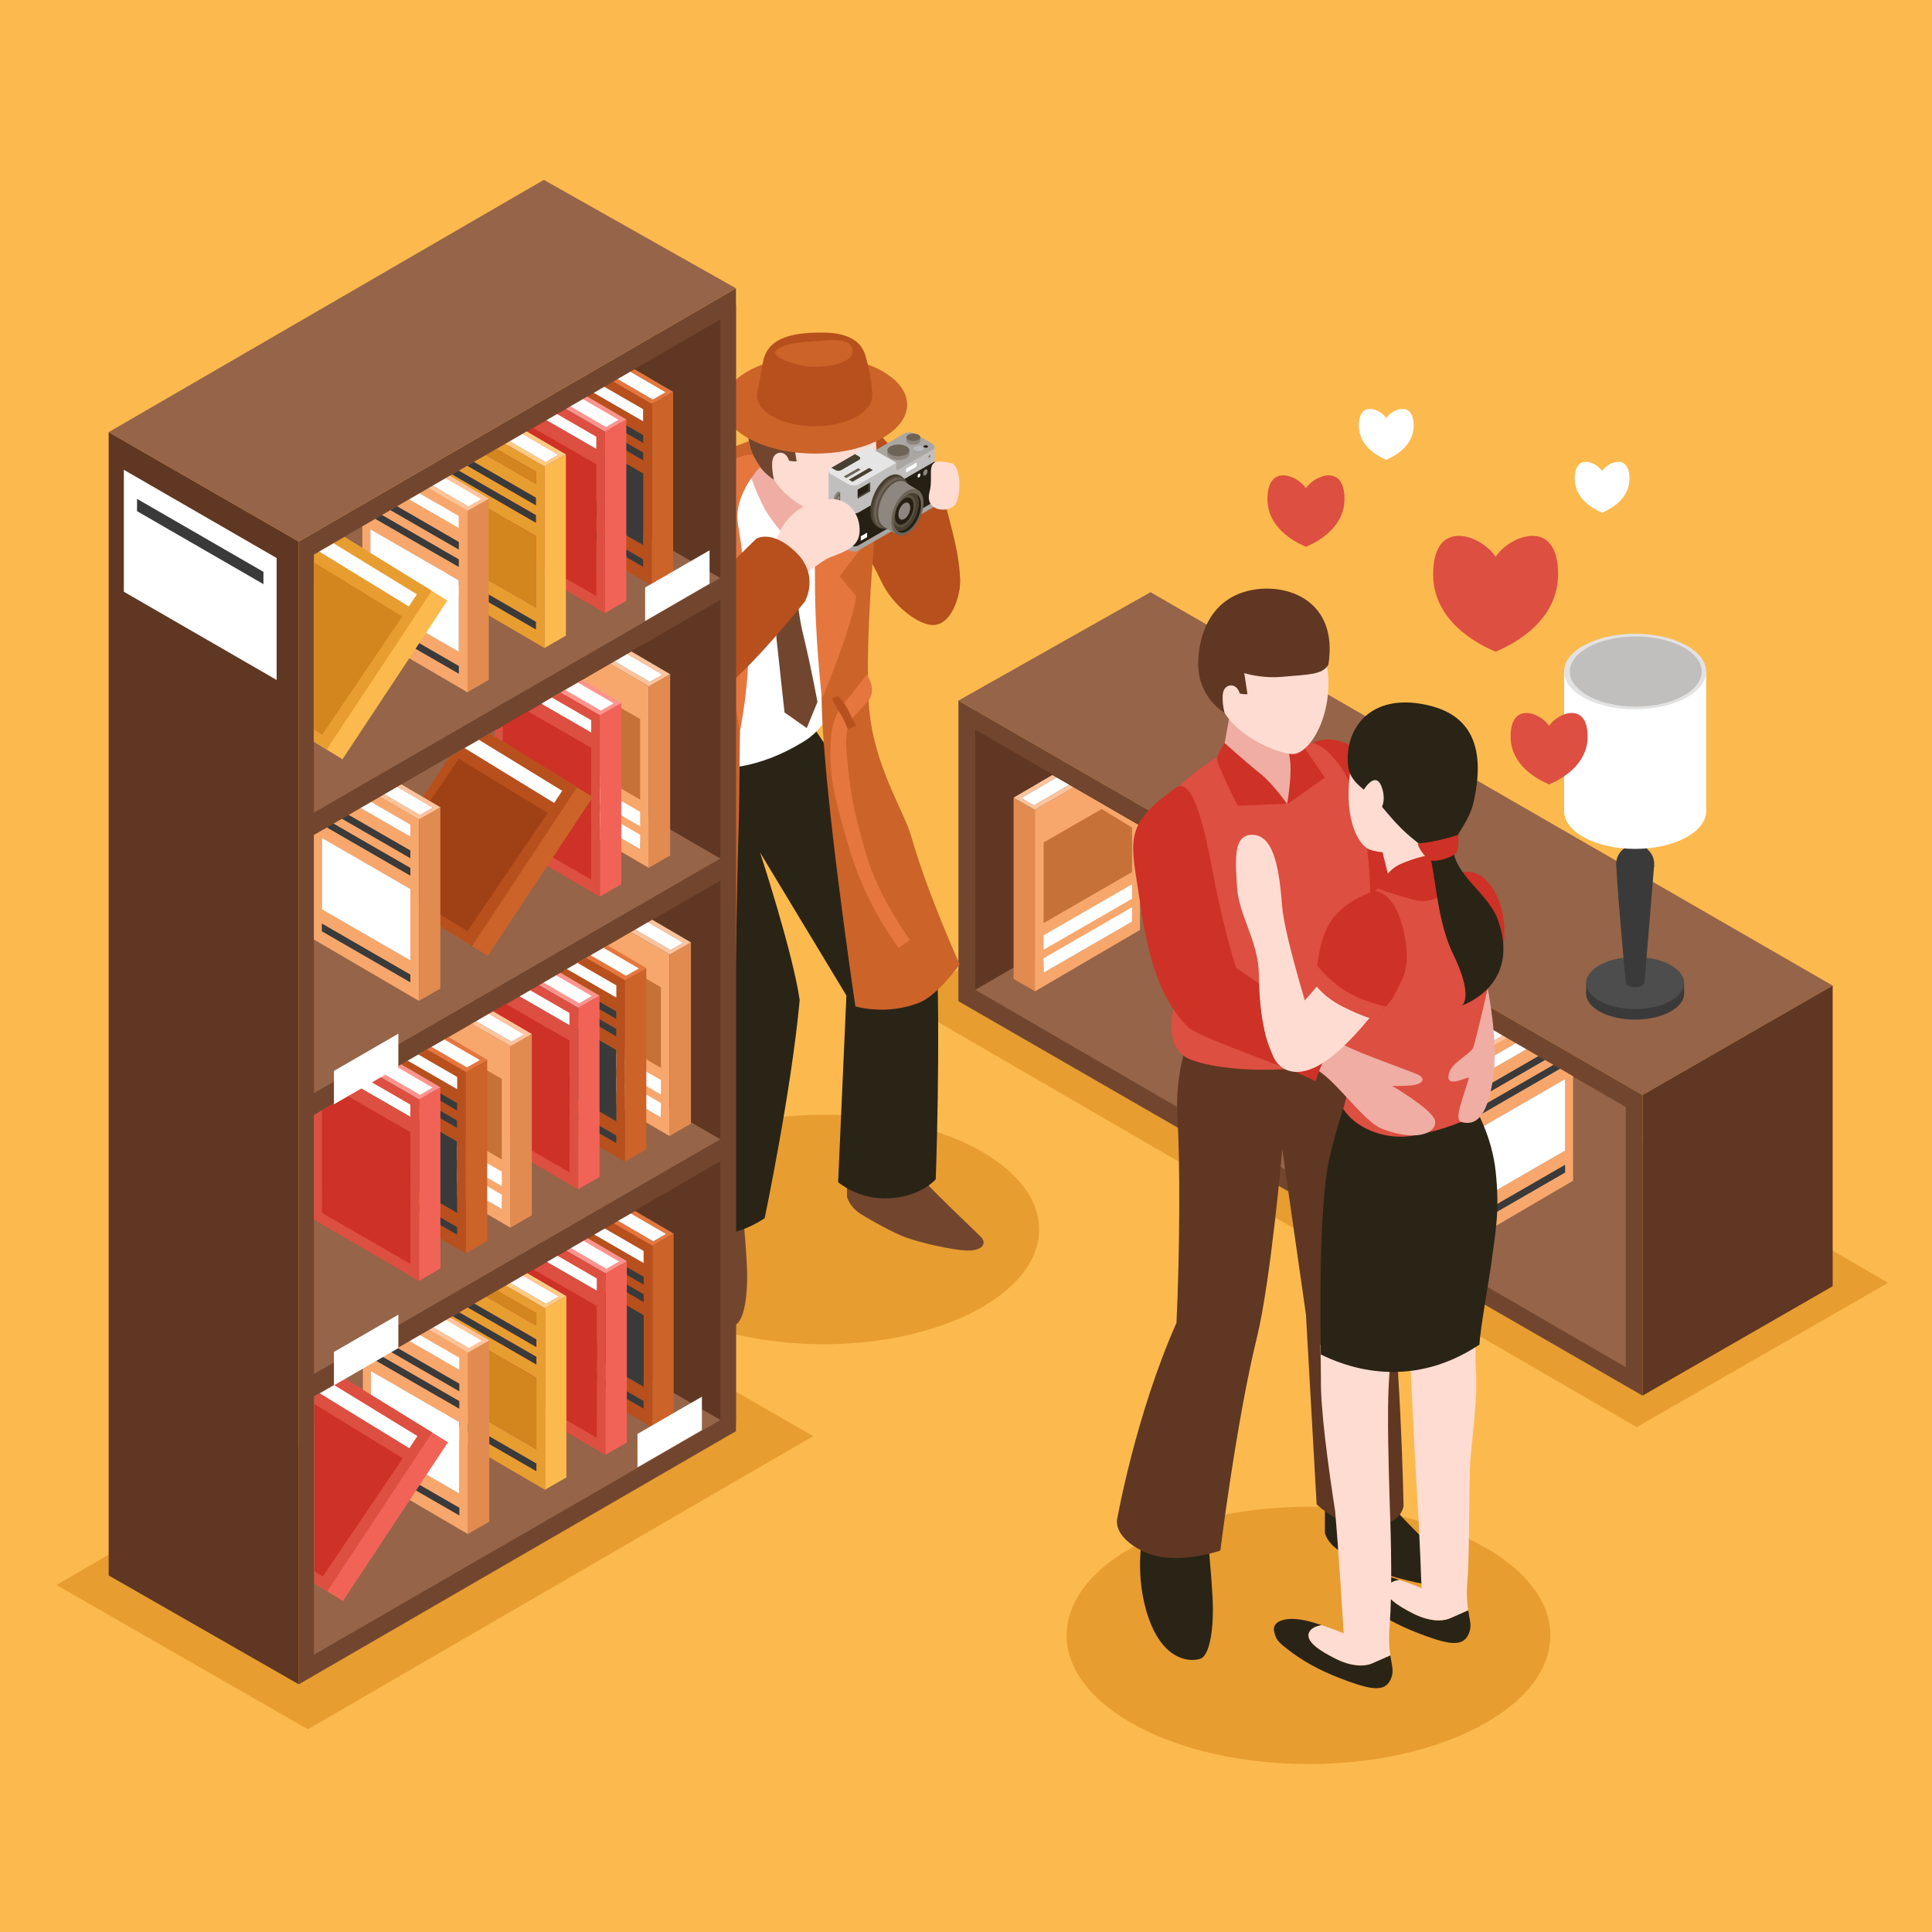<?xml version="1.0" encoding="utf-8"?>
<!-- Generator: Adobe Illustrator 16.0.0, SVG Export Plug-In . SVG Version: 6.00 Build 0)  -->
<!DOCTYPE svg PUBLIC "-//W3C//DTD SVG 1.1//EN" "http://www.w3.org/Graphics/SVG/1.1/DTD/svg11.dtd">
<svg version="1.1" xmlns="http://www.w3.org/2000/svg" xmlns:xlink="http://www.w3.org/1999/xlink" x="0px" y="0px" width="300px"
	 height="300px" viewBox="0 0 300 300" enable-background="new 0 0 300 300" xml:space="preserve">
<g id="圖層_2">
	<rect y="-0.072" fill="#FCBA4E" width="302.696" height="302.697"/>
</g>
<g id="圖層_1">
	<g>
		<polygon fill="#E89D31" points="140.21,155.545 179.245,133.103 293.188,199.196 254.138,221.608 		"/>
		<polygon fill="#E89D31" points="126.28,223 87.246,200.558 8.756,246.114 47.807,268.528 		"/>
		<ellipse fill="#E89D31" cx="127.853" cy="190.912" rx="33.5" ry="17.819"/>
		<ellipse fill="#E89D31" cx="203.183" cy="253.943" rx="37.559" ry="19.979"/>
		<g>
			<g>
				<polygon fill="#966448" points="255.053,170.031 148.821,108.786 178.651,91.953 284.577,153.042 				"/>
				<polygon fill="#603722" points="255.053,170.031 255.053,216.713 284.577,199.725 284.577,153.042 				"/>
				<polygon fill="#72462E" points="148.821,108.786 148.821,155.468 255.053,216.713 255.053,170.031 				"/>
				<polygon fill="#603722" points="151.422,113.278 151.422,153.683 151.448,153.699 186.285,133.51 				"/>
				<polygon fill="#966448" points="252.449,171.899 186.285,133.51 151.448,153.699 252.449,212.295 				"/>
			</g>
			<g>
				<g>
					<path fill="#F7A76C" d="M173.941,126.433l-1.322-0.764l-1.021-0.59l-4.877-2.819l-6.028,3.49v28.161v0.035l16.33-9.547v-16.183
						l-2.06-1.191L173.941,126.433z M175.782,143.116l-13.727,7.919v-1.179l13.727-7.919V143.116z"/>
				</g>
				<polygon fill="#FFFFFF" points="162.056,151.035 175.782,143.116 175.782,140.879 162.056,148.798 				"/>
				<polygon fill="#FFFFFF" points="162.056,147.471 175.782,139.553 175.782,137.314 162.056,145.235 				"/>
				<polygon fill="#C67138" points="162.056,143.333 175.782,135.414 175.782,128.5 171.062,125.625 162.056,130.823 				"/>
				<polygon fill="#E28B50" points="157.392,123.86 157.392,152.01 160.693,153.911 160.693,125.75 				"/>
				<polygon fill="#FFC49C" points="166.722,122.26 166.037,121.864 160.551,125.056 158.567,123.915 164.059,120.721 
					163.4,120.341 157.392,123.86 160.693,125.75 				"/>
				<polygon fill="#FFFFFF" points="158.567,123.915 160.551,125.056 166.037,121.864 164.059,120.721 				"/>
			</g>
			<g>
				<path fill="#B7501D" d="M193.694,152.683v-1.179l11.871-6.85l-1.323-0.764l-10.548,6.086v-1.178l9.527-5.498l-1.862-1.077
					l-7.665,4.423v-1.891l6.028-3.478l-1.377-0.797l-6.014,3.481v28.161v0.035l16.33-9.547v-16.166l-2.076-1.202L193.694,152.683z
					 M207.421,161.329l-13.727,7.919v-1.178l13.727-7.919V161.329z M207.421,157.937l-13.727,7.919v-11.103l13.727-7.92V157.937z"/>
				<polygon fill="#3A3A3A" points="193.694,169.248 207.421,161.329 207.421,160.151 193.694,168.07 				"/>
				<polygon fill="#3A3A3A" points="193.694,152.683 206.586,145.244 205.565,144.654 193.694,151.504 				"/>
				<polygon fill="#3A3A3A" points="193.694,149.976 204.242,143.89 203.222,143.3 193.694,148.798 				"/>
				<polygon fill="#FFFFFF" points="193.694,146.646 201.359,142.224 200.502,141.729 199.723,141.278 193.694,144.755 				"/>
				<polygon fill="#3A3A3A" points="193.694,165.856 207.421,157.937 207.421,146.833 193.694,154.753 				"/>
				<polygon fill="#CC6329" points="189.03,142.073 189.03,170.223 192.332,172.124 192.332,143.962 				"/>
				<polygon fill="#E5763E" points="198.346,140.481 197.661,140.086 192.189,143.27 190.206,142.128 195.683,138.942 
					195.024,138.563 189.03,142.073 192.332,143.962 				"/>
				<polygon fill="#FFFFFF" points="190.206,142.128 192.189,143.27 197.661,140.086 196.309,139.305 195.683,138.942 				"/>
			</g>
			<g>
				<g>
					<path fill="#F7A76C" d="M244.223,167.092l-1.979-1.145l-12.946,7.469v-1.179l11.926-6.88l-1.323-0.764l-10.603,6.117v-1.179
						l9.582-5.528l-1.863-1.077l-7.719,4.454v-1.891l6.081-3.509l-1.377-0.796l-6.066,3.511v28.161v0.036l16.33-9.547v-16.3
						L244.223,167.092z M243.024,182.063l-13.727,7.919v-1.179l13.727-7.921V182.063z M243.024,178.669l-13.727,7.92v-11.103
						l13.727-7.921V178.669z"/>
				</g>
				<polygon fill="#3A3A3A" points="229.298,189.982 243.024,182.063 243.024,180.882 229.298,188.803 				"/>
				<polygon fill="#3A3A3A" points="229.298,172.237 229.298,173.416 242.244,165.947 241.224,165.357 				"/>
				<polygon fill="#3A3A3A" points="229.298,169.531 229.298,170.71 239.9,164.593 238.88,164.003 				"/>
				<polygon fill="#FFFFFF" points="229.298,165.488 229.298,167.379 237.017,162.926 235.379,161.979 				"/>
				<polygon fill="#FFFFFF" points="229.298,186.589 243.024,178.669 243.024,167.565 229.298,175.487 				"/>
				<polygon fill="#E28B50" points="224.634,162.806 224.634,190.956 227.936,192.856 227.936,164.695 				"/>
				<polygon fill="#FFC49C" points="234.002,161.184 233.317,160.788 227.792,164.003 225.81,162.861 231.339,159.643 
					230.681,159.264 224.634,162.806 227.936,164.695 				"/>
				<polygon fill="#FFFFFF" points="225.81,162.861 227.792,164.003 233.317,160.788 231.339,159.643 				"/>
			</g>
			<g>
				<circle fill="#3A3A3A" cx="253.914" cy="134.142" r="2.947"/>
				<ellipse fill="#3A3A3A" cx="253.903" cy="154.282" rx="7.602" ry="4.043"/>
				<rect x="246.301" y="152.645" fill="#3A3A3A" width="15.204" height="1.637"/>
				<ellipse fill="#4D4D4D" cx="253.903" cy="152.645" rx="7.602" ry="4.044"/>
				<ellipse fill="#3A3A3A" cx="253.903" cy="152.515" rx="1.459" ry="0.776"/>
				<path fill="#3A3A3A" d="M250.977,134.393c0.241,5.188,1.468,18.122,1.468,18.122h2.918c0,0,1.438-17.388,1.487-18.122H250.977z"
					/>
				<path fill="#3A3A3A" d="M250.977,126.108c0,0,1.643,3.178,1.181,5.674c-0.41,2.227,3.619,0.078,3.619,0.078
					s-0.271-3.895,1.073-5.751C258.194,124.251,250.977,126.108,250.977,126.108z"/>
				<ellipse fill="#FFFFFF" cx="253.903" cy="125.95" rx="11.026" ry="5.864"/>
				<rect x="242.877" y="104.278" fill="#FFFFFF" width="22.052" height="21.672"/>
				<ellipse fill="#E2E2E2" cx="253.903" cy="104.278" rx="11.026" ry="5.864"/>
				<ellipse fill="#C1BFBD" cx="253.997" cy="104.278" rx="10.242" ry="5.448"/>
			</g>
		</g>
		<g>
			<path fill="#72462E" d="M142.769,182.591c0,0,1.851,2.01,4.32,4.42c2.286,2.229,2.994,2.869,5.116,4.94
				c1.238,1.21,0.217,2.321-2.143,2.23c-2.076-0.08-6.776-1.09-9.407-2.035c-1.868-0.671-5.292-2.564-7.042-3.671
				c-1.748-1.107-2.09-2.643-2.09-2.643v-3.719L142.769,182.591z"/>
			<path fill="#72462E" d="M115.271,187.634c0,0,0.429,3.81,0.692,8.599c0.263,4.788-0.414,9.014-1.877,9.541
				c-1.464,0.528-5.632,0.461-8.001-6.187c-2.372-6.648-0.958-13.095-0.958-13.095L115.271,187.634z"/>
			<path fill="#2A2417" d="M96.671,123.248c-0.875-13.642,20.18-20.889,20.18-20.889c-0.6-4.597,8.855,9.646,8.855,9.646
				s14.301,20.879,19.696,33.981c0.687,16.464-0.101,37.129-0.101,37.129s-2.499,2.992-8.007,2.971
				c-4.229-0.016-7.15-2.512-7.15-2.512l1.285-28.992l-13.407-22.207c0,0,5.112,15.599,6.153,22.93
				c-1.307,14.177-5.438,33.853-5.438,33.853s-5.917,4.244-10.813,1.794c-4.897-2.449-4.877-4.736-4.877-4.736
				s-1.412-17.73,4.883-31.896C103.884,144.858,97.072,129.513,96.671,123.248z"/>
			<path fill="#B7501D" d="M138.205,69.28c2.511,3.199,10.048,16.353,10.775,19.711c0.55,2.538-0.975,8.291-4.296,8.059
				c-2.254-0.159-6.052-2.991-7.832-6.762c-2.272-4.813-3.032-4.95-3.032-4.95l-3.618-18.672
				C130.202,66.665,133.218,62.925,138.205,69.28z"/>
			<path fill="#FFFFFF" d="M104.071,113.422c1.446-7.161-3.034-16.706-2.442-25.029c2.155-7.086,11.252-11.846,11.252-11.846
				l11.257-0.207c0,0,1.673-3.406,5.225,0c7.508,7.207,1.538,19.272,1.107,27.016c-0.392,7.046-3.021,10.208-5.779,11.858
				c-2.438,1.458-10.473,6.182-19.717,3.063C98.794,116.193,103.813,114.707,104.071,113.422z"/>
			<path fill="#CC6329" d="M135.97,81.555c0,0-1.691,17.361-1.069,27.658c0.566,9.396,5.471,16.645,6.615,20.712
				c2.4,8.524,7.5,19.832,7.5,19.832s-3.364,4.794-6.316,5.954c-5.145,2.022-9.874,0.555-9.874,0.555s-5.297-35.312-5.248-48.648
				c0.057-15.211-0.707-27.841-0.707-27.841v-4.984l-2.18-4.044c0,0,3.051-1.631,6.059,1.306
				C133.08,74.333,135.549,75.064,135.97,81.555z"/>
			<path fill="#E5763E" d="M125.811,73.2l1.06-2.384c0,0,1.903,2.321,3.748,5.221c2.223,3.496,3.469,8.644,3.469,8.644l-3.716,4.795
				c0,0,1.404,1.615,2.581,3.12c-0.658,4.86-5.313,15.942-5.313,15.942s-1.152-9.799-1.092-18.728
				C126.583,84.553,125.811,73.2,125.811,73.2z"/>
			<g>
				<path fill="#EFADA3" d="M128.659,77.522c0,0-2.957,3.983-5.793,6.813c-2.563-1.344-8.823-9.3-8.823-9.3l4.622-3.836
					L128.659,77.522z"/>
				<path fill="#FFDCD2" d="M120.056,61.786c2.434-3.102,9.43-5.715,13.987,1.03c4.779,7.074,0.263,18.638-3.923,17.962
					c-2.346-0.378-7.624-2.515-9.938-6.292C117.58,70.235,118.166,64.195,120.056,61.786z"/>
				<path fill="#72462E" d="M135.489,65.538c-0.919,1.602-2.556,3.084-6.483,3.443c-3.214,0.296-5.796-0.569-5.796-0.569l0.49,3.231
					c0,0-0.646,0.05-1.186-0.117c-0.489-1.616-1.942-1.46-2.402-0.551c-0.539,1.065,0.07,3.511,0.07,3.511s-3.836-2.164-4.013-7.088
					c-0.11-3.068,2.314-9.819,7.909-10.733C129.674,55.752,134.232,57.427,135.489,65.538z"/>
			</g>
			<path fill="#CC6329" d="M91.132,107.618c2.614-12.795,7.697-26.983,12.47-31.958c4.274-4.459,8.319-5.413,12.673-7.163
				c0.239,1.346,0.534,1.934,1.23,3.161c-4.049,3.335-5.654,3.776-5.297,9.132c0.533,8.01,3.231,4.71,2.809,23.783
				c-0.131,5.89-0.152,18.531-0.334,24.271c-0.279,8.844-0.64,34.044-0.64,34.044s-10.395-0.061-14.954-3.233
				c-4.559-3.171-9.212-7.646-9.212-7.646S89.461,115.798,91.132,107.618z"/>
			<path fill="#FFFFFF" d="M116.365,73.107c0,0,0.48,2.229,2.3,5.768c1.107,2.152,4.201,5.461,4.201,5.461l-7.642,0.305
				c0,0-3.24-6.366-3.203-7.232C112.06,76.542,116.365,73.107,116.365,73.107z"/>
			<path fill="#72462E" d="M124.347,82.988c0,0,0.209,2.229,0.105,3.104c-0.105,0.874-2.027,1.923-3.077,0.787
				c-1.048-1.136-1.284-1.769-1.534-2.584C121.01,83.507,122.878,82.788,124.347,82.988z"/>
			<path fill="#72462E" d="M123.446,85.165c0,0-0.114,7.676,1.244,13.26c1.358,5.584,2.243,10.583,2.243,10.583l-1.661,4.049
				l-3.452-2.424l-1.272-11.688l0.799-14.107L123.446,85.165z"/>
			<path fill="#E5763E" d="M109.753,113.017c0,0-0.883-1.161-3.139-1.242c-2.255-0.083-5.334-0.134-6.543-0.778
				c-3.951-2.101-8.111-7.128-8.111-7.128l-0.617,2.744c0,0,4.929,6.454,8.632,6.926c1.798,0.23,5.554,0.359,6.289,0.329
				c0.736-0.029,2.189,0.883,2.189,0.883L109.753,113.017z"/>
			<path fill="#E5763E" d="M110.195,113.311c1.617,7.551-1.738,23.815-5.65,33.301c-3.912,9.488-5.089,10.534-5.089,10.534
				l-1.83-1.311c0,0,5.832-12.271,8.138-20.641c2.647-9.611,2.911-20.019,2.911-20.019S110.089,112.814,110.195,113.311z"/>
			<path fill="#B7501D" d="M110.701,111.775l1.32,0.916c0,0-1.706,1.414-2.628,2.484c-0.921,1.07-1.585,2.55-1.585,2.55
				c-0.458-0.541-1.046-1.128-1.046-1.128S108.992,112.871,110.701,111.775z"/>
			<path fill="#E5763E" d="M134.63,104.701c0.003,0.039,0.902,1.47,0.772,2.679c-0.088,0.813-0.49,1.341-0.49,1.341
				s-2.158,2.387-2.714,2.975c-0.555,0.589-0.986,2.543-0.752,5.033c0.476,5.002,0.652,7.777,3.14,16.213
				c1.9,6.451,6.73,13.017,6.73,13.017l-1.759,1.221c0,0-4.962-6.267-7.636-15.236c-2.763-9.256-3.029-11.683-2.96-15.868
				c0.042-2.379,0.296-4.732,2.093-6.871C132.854,107.064,134.63,104.701,134.63,104.701z"/>
			<path fill="#B7501D" d="M130.14,108.067c0,0,1.142,1.242,1.601,2.289c0.322,0.73,1.212,2.35,1.212,2.35l-1.341,0.492
				c0,0-0.32-1.066-1.111-2.353c-0.568-0.919-1.341-2.386-1.341-2.386L130.14,108.067z"/>
			<ellipse fill="#CC6329" cx="126.575" cy="62.831" rx="14.287" ry="7.6"/>
			<ellipse fill="#B7501D" cx="126.495" cy="61.426" rx="8.944" ry="4.757"/>
			<path fill="#B7501D" d="M127.978,51.647c2.97,0.039,5.626,0.884,6.409,3.584c1.104,3.805,1.053,6.194,1.053,6.194h-17.889
				c0,0,0.486-2.847,0.945-5.293C119.25,52.139,123.716,51.591,127.978,51.647z"/>
			<path fill="#E5763E" d="M118.022,72.513c-1.338,1.468-4.063,5.121-3.423,8.894c0.72,4.223,1.187,8.881,1.566,16.252
				c0.415,8.063-1.268,15.879-1.268,15.879s-1.933-11.538-3.502-17.225c1.12-1.7,2.636-4.577,2.636-4.577l-4.601-2.313
				c0,0-1.837-4.921-1.894-7.82c-0.036-1.917,1.354-5.517,2.306-6.703c2.335-2.909,5.203-4.502,7.052-4.262
				C117.296,71.429,117.705,71.878,118.022,72.513z"/>
			<path fill="#CC6329" d="M121.466,53.83c1.685-0.704,3.444-0.698,6.906-0.991c3.461-0.294,4.547,0.908,3.786,2.393
				c-0.763,1.485-5.365,2.151-8.079,1.434C121.363,55.949,118.895,54.904,121.466,53.83z"/>
			<path fill="#B7501D" d="M146.603,77.623c0,0,1.251,4.488,1.781,7.018c0.53,2.531,0.802,4.711,0.632,6.642
				c-0.169,1.928-3.585,1.997-4.331,1.735c-0.746-0.261-6.768-5.291-6.731-7.384c0.036-2.095,2.261-9.344,2.261-9.344
				L146.603,77.623z"/>
			<g>
				<rect x="144.229" y="77.691" fill="#AAA6A2" width="0.908" height="0.659"/>
				<rect x="128.659" y="82.643" fill="#AAA6A2" width="0.854" height="0.696"/>
				<path fill="#AAA6A2" d="M133.3,85.475l11.573-6.68c0.403-0.232,0.353-0.643-0.112-0.911l-2.68-1.547
					c-0.465-0.268-1.175-0.297-1.577-0.066l-11.572,6.682c-0.403,0.232-0.352,0.642,0.112,0.91l2.681,1.548
					C132.188,85.678,132.898,85.708,133.3,85.475z"/>
				<path fill="#262014" d="M133.3,84.686l11.573-6.682c0.403-0.232,0.353-0.643-0.112-0.911l-2.68-1.547
					c-0.465-0.268-1.175-0.297-1.577-0.066l-11.572,6.682c-0.403,0.232-0.352,0.643,0.112,0.911l2.681,1.547
					C132.188,84.888,132.898,84.917,133.3,84.686z"/>
				<polygon fill="#262014" points="140.324,72.513 145.138,72.513 145.138,77.633 140.324,77.633 131.35,80.51 				"/>
				<rect x="128.659" y="77.522" fill="#262014" width="4.814" height="5.12"/>
				<rect x="128.659" y="74.366" fill="#C1BFBD" width="4.206" height="3.057"/>
				<rect x="128.659" y="73.052" fill="#C1BFBD" width="4.206" height="1.314"/>
				<path fill="#C1BFBD" d="M133.3,79.584l11.573-6.682c0.403-0.232,0.353-0.643-0.112-0.911l-2.68-1.547
					c-0.465-0.268-1.175-0.297-1.577-0.066l-11.572,6.682c-0.403,0.233-0.352,0.643,0.112,0.911l2.681,1.547
					C132.188,79.786,132.898,79.815,133.3,79.584z"/>
				<rect x="140.847" y="69.423" fill="#C1BFBD" width="4.291" height="3.017"/>
				<path fill="#AAA6A2" d="M134.521,71.788c-0.358-0.151-0.721-0.292-1.084-0.427l7.067-4.081c0.402-0.232,1.112-0.204,1.577,0.064
					l2.68,1.547c0.465,0.269,0.516,0.678,0.112,0.911l-6.66,3.845C137.025,72.948,135.79,72.327,134.521,71.788z"/>
				<path fill="#C1BFBD" d="M128.932,73.962l4.278-2.471c0.381,0.141,0.762,0.285,1.137,0.441c1.26,0.527,2.486,1.142,3.666,1.832
					l-4.713,2.721c-0.401,0.232-1.111,0.202-1.575-0.066l-2.681-1.547C128.58,74.604,128.528,74.193,128.932,73.962z"/>
				<polygon fill="#C1BFBD" points="139.183,71.854 139.183,74.23 132.359,78.021 132.159,74.356 				"/>
				<polygon fill="#262014" points="140.26,74.475 145.138,71.658 145.138,72.843 140.26,75.66 				"/>
				<g>
					<path fill="#473F30" d="M135.139,79.372c0,2.074,1.26,3.026,2.814,2.129c1.554-0.897,2.813-3.304,2.813-5.378
						c0-2.071-1.26-3.024-2.813-2.126C136.398,74.894,135.139,77.3,135.139,79.372z"/>
					<polygon fill="#473F30" points="140.214,74.153 139.772,73.836 135.97,81.555 136.352,81.838 					"/>
					<path fill="#595041" d="M135.501,79.643c0,2.072,1.261,3.024,2.814,2.127s2.813-3.304,2.813-5.376
						c0-2.073-1.26-3.026-2.813-2.127C136.762,75.163,135.501,77.571,135.501,79.643z"/>
					<path fill="#6D6457" d="M135.722,79.618c0,1.955,1.188,2.853,2.654,2.006c1.466-0.846,2.654-3.117,2.654-5.072
						s-1.188-2.854-2.654-2.008C136.909,75.392,135.722,77.663,135.722,79.618z"/>
					<path fill="#595041" d="M136.068,79.818c0,1.956,1.189,2.855,2.655,2.008c1.466-0.847,2.656-3.118,2.656-5.073
						c0-1.955-1.19-2.854-2.656-2.007C137.258,75.593,136.068,77.863,136.068,79.818z"/>
				</g>
				<g>
					<polygon fill="#473F30" points="134.9,75.036 135.135,74.9 135.135,76.299 133.176,77.431 133.176,77.199 134.9,76.204 					
						"/>
					<polygon fill="#262014" points="134.9,75.036 134.9,76.204 133.176,77.199 133.176,76.031 					"/>
				</g>
				<polygon fill="#FFFFFF" points="133.666,83.972 134.645,83.407 134.645,82.707 133.666,83.271 				"/>
				<g>
					<path fill="#8E8780" d="M136.373,79.749c0,1.838,1.119,2.683,2.496,1.887c1.38-0.795,2.496-2.931,2.496-4.77
						c0-1.838-1.116-2.682-2.496-1.886C137.492,75.777,136.373,77.911,136.373,79.749z"/>
					<polygon fill="#8E8780" points="142.345,75.991 140.417,74.803 137.22,81.758 139.251,82.987 					"/>
					<path fill="#6D6457" d="M138.403,80.979c0,1.838,1.118,2.683,2.496,1.887c1.379-0.796,2.498-2.931,2.498-4.769
						c0-1.839-1.119-2.684-2.498-1.888C139.521,77.005,138.403,79.14,138.403,80.979z"/>
					<path fill="#262014" d="M140.523,82.177c1.171-0.675,2.119-2.488,2.119-4.049c0-0.65-0.165-1.152-0.442-1.469
						c0.498,0.228,0.82,0.849,0.82,1.755c0,1.56-0.95,3.374-2.121,4.05c-0.682,0.394-1.288,0.312-1.677-0.134
						C139.583,82.497,140.032,82.461,140.523,82.177z"/>
					<g>
						<path fill="#473F30" d="M140.423,81.643c0.944-0.545,1.709-2.007,1.709-3.265c0-1.155-0.644-1.734-1.479-1.402
							c0.081-0.061,0.165-0.116,0.247-0.165c0.492-0.282,0.942-0.318,1.301-0.152c0.277,0.316,0.442,0.818,0.442,1.469
							c0,1.561-0.948,3.374-2.119,4.049c-0.491,0.284-0.94,0.319-1.301,0.154c-0.264-0.303-0.425-0.775-0.439-1.382
							C138.991,81.777,139.645,82.091,140.423,81.643z"/>
						<path fill="#595041" d="M142.132,78.378c0,1.257-0.765,2.719-1.709,3.265c-0.778,0.448-1.432,0.134-1.64-0.694
							c0-0.028-0.003-0.057-0.003-0.086c0-1.449,0.818-3.115,1.872-3.886C141.488,76.644,142.132,77.223,142.132,78.378z
							 M140.423,77.419c-0.806,0.465-1.458,1.713-1.458,2.788c0,1.073,0.652,1.567,1.458,1.103c0.805-0.465,1.46-1.713,1.46-2.788
							C141.883,77.448,141.228,76.954,140.423,77.419z"/>
						<path fill="#262014" d="M141.883,78.521c0,1.075-0.655,2.323-1.46,2.788c-0.806,0.465-1.458-0.029-1.458-1.103
							c0-1.075,0.652-2.323,1.458-2.788C141.228,76.954,141.883,77.448,141.883,78.521z"/>
					</g>
					<path fill="#8E8780" d="M139.506,79.894c0,0.675,0.411,0.985,0.917,0.692c0.507-0.292,0.916-1.076,0.916-1.752
						c0-0.676-0.409-0.986-0.916-0.692C139.917,78.433,139.506,79.219,139.506,79.894z"/>
				</g>
				<path fill="#FFFFFF" d="M140.776,73.346l1.479-0.855c0.051-0.027,0.09-0.105,0.09-0.171v-0.387c0-0.066-0.039-0.096-0.09-0.069
					l-1.479,0.854c-0.049,0.029-0.09,0.106-0.09,0.172v0.388C140.687,73.343,140.728,73.374,140.776,73.346z"/>
				<path fill="#8E8780" d="M143.346,73.551c0,0.249,0.151,0.364,0.338,0.256c0.188-0.107,0.339-0.396,0.339-0.646
					c0-0.25-0.151-0.364-0.339-0.256C143.497,73.013,143.346,73.303,143.346,73.551z"/>
				<path fill="#8E8780" d="M144.158,70.981c0,0.125,0.077,0.183,0.17,0.129c0.094-0.054,0.17-0.2,0.17-0.323
					c0-0.125-0.076-0.183-0.17-0.129C144.235,70.712,144.158,70.856,144.158,70.981z"/>
				<path fill="#FFFFFF" d="M142.479,73.963c0,0.162,0.099,0.236,0.221,0.166c0.121-0.07,0.22-0.258,0.22-0.419
					c0-0.163-0.099-0.236-0.22-0.167C142.577,73.613,142.479,73.802,142.479,73.963z"/>
				<g>
					<ellipse fill="#8E8780" cx="141.826" cy="68.488" rx="1.093" ry="0.581"/>
					<rect x="140.733" y="67.962" fill="#8E8780" width="2.186" height="0.525"/>
					<ellipse fill="#6D6457" cx="141.826" cy="67.906" rx="1.093" ry="0.582"/>
				</g>
				<g>
					<ellipse fill="#8E8780" cx="139.505" cy="70.517" rx="1.713" ry="0.912"/>
					<rect x="137.792" y="69.933" fill="#8E8780" width="3.427" height="0.584"/>
					<ellipse fill="#6D6457" cx="139.505" cy="69.933" rx="1.713" ry="0.91"/>
				</g>
				<ellipse fill="#262014" cx="143.755" cy="69.331" rx="0.358" ry="0.19"/>
				<ellipse fill="#A5A5A5" cx="142.643" cy="69.933" rx="0.77" ry="0.408"/>
				<rect x="141.873" y="69.645" fill="#A5A5A5" width="1.54" height="0.288"/>
				<ellipse fill="#BABABA" cx="142.643" cy="69.645" rx="0.77" ry="0.41"/>
				<g>
					<path fill="#E5E5E5" d="M128.932,72.726l0.158-0.092l0.598,0.345c0.269,0.155,0.678,0.172,0.911,0.037l2.821-1.629
						c0.232-0.134,0.203-0.371-0.065-0.526l-0.597-0.345l2.054-1.185l4.371,2.522L133.3,75.25c-0.401,0.232-1.111,0.202-1.575-0.066
						l-2.681-1.547C128.58,73.368,128.528,72.958,128.932,72.726z"/>
					<path fill="#473F30" d="M133.42,71.387l-2.821,1.629c-0.233,0.136-0.643,0.118-0.911-0.037l-0.598-0.345l3.668-2.118
						l0.597,0.345C133.623,71.017,133.652,71.253,133.42,71.387z"/>
				</g>
				<polygon fill="#473F30" points="132.374,74.809 135.523,72.99 134.957,72.663 131.809,74.481 				"/>
				<polygon fill="#6D6457" points="131.414,74.228 133.656,72.932 133.254,72.7 131.011,73.995 				"/>
				<g>
					<path fill="#8E8780" d="M130.18,76.294v1.436c-0.396,0.226-0.715,0.09-0.715-0.305C129.465,77.03,129.783,76.525,130.18,76.294
						z"/>
					<path fill="#8E8780" d="M130.47,76.476c0,0-0.29-0.221-0.29-0.181c0,0.039-0.559,1.488-0.559,1.488l0.358,0.214L130.47,76.476z
						"/>
					<path fill="#6D6457" d="M130.47,76.476v1.437c-0.396,0.225-0.715,0.09-0.715-0.306
						C129.755,77.212,130.073,76.707,130.47,76.476z"/>
					<path fill="#8E8780" d="M129.988,77.456c0,0.141,0.085,0.205,0.191,0.145c0.105-0.062,0.191-0.225,0.191-0.365
						c0-0.142-0.086-0.207-0.191-0.146C130.073,77.151,129.988,77.315,129.988,77.456z"/>
				</g>
				<polygon fill="#473F30" points="129.797,83.512 130.523,83.931 130.523,78.854 129.797,78.435 				"/>
			</g>
			<path fill="#FFDCD2" d="M128.659,77.522c2.955-0.334,4.987,2.288,4.814,5.12c-0.174,2.832-3.475,3.29-5.102,4.151
				c-1.627,0.863-5.542,4.152-5.542,4.152l-2.446-6.064C120.384,84.881,121.04,78.386,128.659,77.522z"/>
			<path fill="#FFDCD2" d="M147.702,71.91c1.431,0.326,1.598,4.339,0.813,6.118c-0.786,1.779-4.998,1.559-4.188-1.59
				C145.138,73.293,143.161,70.877,147.702,71.91z"/>
			<path fill="#B7501D" d="M105.774,73.648c0,0-5.464,2.767-7.992,9.997c-2.529,7.229-0.624,19.311,2.878,23.973
				c3.807,5.073,9.027,1.257,11.361-0.452c4.792-3.512,12.957-13.756,12.957-13.756s2.353-4.049-1.412-7.677
				c-3.726-3.589-6.124-2.089-6.124-2.089l-9.904,9.694C107.538,93.339,114.42,78.861,105.774,73.648z"/>
		</g>
		<g>
			<g>
				<polygon fill="#603722" points="16.873,67.103 46.396,84.09 46.396,261.54 16.873,244.633 				"/>
				<polygon fill="#72462E" points="114.278,44.762 114.278,222.235 46.396,261.54 46.396,84.09 				"/>
				<polygon fill="#603722" points="111.882,49.596 111.882,220.497 48.822,256.931 48.822,86.039 				"/>
				<polygon fill="#966448" points="46.396,84.09 114.278,44.762 84.448,27.93 16.873,67.103 				"/>
				<polygon fill="#966448" points="48.749,216.789 77.146,200.375 111.882,220.497 48.792,256.931 48.749,256.906 				"/>
				<polygon fill="#966448" points="48.749,173.211 77.146,156.796 111.882,176.918 48.792,213.353 48.749,213.328 				"/>
				<polygon fill="#966448" points="48.749,129.614 77.146,113.2 111.882,133.322 48.792,169.756 48.749,169.731 				"/>
				<polygon fill="#966448" points="48.749,86.065 77.146,69.65 111.882,89.772 48.792,126.206 48.749,126.181 				"/>
				<g>
					<polygon fill="#72462E" points="113.9,175.761 113.9,179.13 47.882,217.291 47.882,213.869 					"/>
					<polygon fill="#72462E" points="113.9,132.183 113.9,135.551 47.882,173.712 47.882,170.291 					"/>
					<polygon fill="#72462E" points="113.9,88.586 113.9,91.955 47.882,130.114 47.882,126.693 					"/>
					<polygon fill="#72462E" points="111.882,48.685 114.278,47.387 114.278,220.931 111.882,220.931 					"/>
				</g>
			</g>
			<g>
				<path fill="#B7501D" d="M99.863,71.458V70.28l-11.872-6.85l1.323-0.765l10.549,6.086v-1.178l-9.528-5.498l1.864-1.076
					l7.664,4.422v-1.889l-6.029-3.479l1.379-0.796l6.013,3.48v28.161v0.036l-16.33-9.547V65.22l2.075-1.2L99.863,71.458z
					 M86.138,80.104l13.726,7.919v-1.178l-13.726-7.919V80.104z M86.138,76.712l13.726,7.92V73.529l-13.726-7.919V76.712z"/>
				<polygon fill="#3A3A3A" points="99.863,88.023 86.138,80.104 86.138,78.926 99.863,86.845 				"/>
				<polygon fill="#3A3A3A" points="99.863,71.458 86.971,64.021 87.991,63.43 99.863,70.28 				"/>
				<polygon fill="#3A3A3A" points="99.863,68.751 89.314,62.665 90.335,62.075 99.863,67.573 				"/>
				<polygon fill="#FFFFFF" points="99.863,65.421 92.199,60.999 93.056,60.504 93.834,60.053 99.863,63.532 				"/>
				<polygon fill="#3A3A3A" points="99.863,84.632 86.138,76.712 86.138,65.609 99.863,73.529 				"/>
				<polygon fill="#CC6329" points="104.527,60.848 104.527,88.999 101.226,90.898 101.226,62.737 				"/>
				<polygon fill="#E5763E" points="95.213,59.257 95.896,58.862 101.367,62.045 103.352,60.903 97.874,57.717 98.532,57.337 
					104.527,60.848 101.226,62.737 				"/>
				<polygon fill="#FFFFFF" points="103.352,60.903 101.367,62.045 95.896,58.862 97.249,58.078 97.874,57.717 				"/>
			</g>
			<g>
				<path fill="#DD4F40" d="M80.652,67.672l1.322-0.763l1.021-0.591l1.864-1.076l7.732,4.461v-1.89l-6.097-3.517l1.377-0.796
					l6.082,3.52V95.18v0.036l-16.331-9.547V69.423l2.008-1.16L80.652,67.672z M78.866,80.994l13.726,7.919V77.811L78.866,69.89
					V80.994z"/>
				<polygon fill="#FFFFFF" points="92.592,69.703 84.859,65.241 86.495,64.295 92.592,67.813 				"/>
				<polygon fill="#CE3125" points="92.592,92.55 78.866,84.632 78.866,68.705 82.763,66.424 92.592,72.095 				"/>
				<polygon fill="#F26357" points="97.255,65.129 97.255,93.28 93.954,95.18 93.954,67.019 				"/>
				<polygon fill="#FF948F" points="87.872,63.5 88.557,63.104 94.097,66.327 96.08,65.185 90.535,61.959 91.193,61.58 
					97.255,65.129 93.954,67.019 				"/>
				<polygon fill="#FFFFFF" points="96.08,65.185 94.097,66.327 88.557,63.104 90.535,61.959 				"/>
			</g>
			<g>
				<path fill="#E89D31" d="M83.208,81.167v-1.179l-11.962-6.902l1.324-0.763l10.638,6.136v-1.177l-9.617-5.551l1.862-1.076
					l7.755,4.473v-1.89l-6.118-3.53l1.377-0.796l6.104,3.533v28.16v0.035l-16.33-9.546v-16.27l1.985-1.148L83.208,81.167z
					 M69.482,89.813l13.726,7.918v-1.177l-13.726-7.921V89.813z M69.482,86.42l13.726,7.919V83.237l-13.726-7.921V86.42z"/>
				<polygon fill="#3A3A3A" points="83.208,97.731 69.482,89.813 69.482,88.633 83.208,96.554 				"/>
				<polygon fill="#3A3A3A" points="83.208,81.167 70.226,73.677 71.246,73.086 83.208,79.988 				"/>
				<polygon fill="#3A3A3A" points="83.208,78.459 72.57,72.323 73.591,71.731 83.208,77.282 				"/>
				<polygon fill="#D3851E" points="83.208,75.129 75.453,70.656 77.09,69.709 83.208,73.239 				"/>
				<polygon fill="#D3851E" points="83.208,94.339 69.482,86.42 69.482,75.316 83.208,83.237 				"/>
				<polygon fill="#FCBA4E" points="87.872,70.557 87.872,98.706 84.57,100.606 84.57,72.446 				"/>
				<polygon fill="#FFCC83" points="78.467,68.913 79.151,68.518 84.713,71.752 86.697,70.612 81.13,67.374 81.788,66.994 
					87.872,70.557 84.57,72.446 				"/>
				<polygon fill="#FFFFFF" points="86.697,70.612 84.713,71.752 79.151,68.518 81.13,67.374 				"/>
			</g>
			<g>
				<g>
					<path fill="#F7A76C" d="M56.311,81.709l1.98-1.143l12.946,7.468v-1.178l-11.926-6.882l1.323-0.764l10.603,6.117v-1.178
						l-9.582-5.529l1.864-1.076l7.718,4.453v-1.89l-6.083-3.509l1.379-0.796l6.065,3.512v28.16v0.036l-16.331-9.546V81.663
						L56.311,81.709z M57.511,96.682l13.727,7.918v-1.178l-13.727-7.919V96.682z M57.511,93.288l13.727,7.919V90.104l-13.727-7.919
						V93.288z"/>
				</g>
				<polygon fill="#3A3A3A" points="71.237,104.6 57.511,96.682 57.511,95.502 71.237,103.421 				"/>
				<polygon fill="#3A3A3A" points="71.237,86.857 71.237,88.035 58.291,80.567 59.312,79.975 				"/>
				<polygon fill="#3A3A3A" points="71.237,84.149 71.237,85.328 60.635,79.211 61.655,78.621 				"/>
				<polygon fill="#FFFFFF" points="71.237,80.108 71.237,81.998 63.52,77.545 65.154,76.599 				"/>
				<polygon fill="#FFFFFF" points="71.237,101.208 57.511,93.288 57.511,82.185 71.237,90.104 				"/>
				<polygon fill="#E28B50" points="75.901,77.424 75.901,105.574 72.599,107.475 72.599,79.314 				"/>
				<polygon fill="#FFC49C" points="66.533,75.803 67.216,75.407 72.741,78.621 74.724,77.48 69.195,74.263 69.854,73.882 
					75.901,77.424 72.599,79.314 				"/>
				<polygon fill="#FFFFFF" points="74.724,77.48 72.741,78.621 67.216,75.407 69.195,74.263 				"/>
			</g>
			<g>
				<polygon fill="#FCBA4E" points="48.749,90.342 53.475,83.383 69.482,93.249 53.177,117.899 48.749,115.172 				"/>
				<polygon fill="#E89D31" points="48.749,86.134 53.475,83.383 67.045,91.736 50.739,116.387 48.749,115.16 				"/>
				<polygon fill="#FFFFFF" points="51.806,84.367 64.734,92.283 63.481,94.167 49.582,85.649 				"/>
				<polygon fill="#D3851E" points="48.749,87.33 62.466,95.728 50.036,114.083 48.749,113.294 				"/>
			</g>
			<g>
				<path fill="#B7501D" d="M99.942,202.165v-1.177l-11.871-6.851l1.322-0.764l10.549,6.086v-1.179l-9.527-5.498l1.862-1.077
					l7.665,4.423v-1.889l-6.029-3.479l1.378-0.796l6.014,3.482v28.16v0.036l-16.331-9.546v-16.167l2.076-1.2L99.942,202.165z
					 M86.217,210.812l13.726,7.918v-1.179l-13.726-7.919V210.812z M86.217,207.418l13.726,7.919v-11.103l-13.726-7.919V207.418z"/>
				<polygon fill="#3A3A3A" points="99.942,218.73 86.217,210.812 86.217,209.632 99.942,217.551 				"/>
				<polygon fill="#3A3A3A" points="99.942,202.165 87.05,194.727 88.071,194.136 99.942,200.987 				"/>
				<polygon fill="#3A3A3A" points="99.942,199.458 89.394,193.372 90.415,192.781 99.942,198.279 				"/>
				<polygon fill="#FFFFFF" points="99.942,196.127 92.277,191.705 93.134,191.21 93.913,190.759 99.942,194.238 				"/>
				<polygon fill="#3A3A3A" points="99.942,215.337 86.217,207.418 86.217,196.315 99.942,204.235 				"/>
				<polygon fill="#CC6329" points="104.607,191.554 104.607,219.704 101.305,221.604 101.305,193.445 				"/>
				<polygon fill="#E5763E" points="95.291,189.963 95.974,189.567 101.447,192.751 103.43,191.611 97.954,188.423 98.611,188.043 
					104.607,191.554 101.305,193.445 				"/>
				<polygon fill="#FFFFFF" points="103.43,191.611 101.447,192.751 95.974,189.567 97.328,188.786 97.954,188.423 				"/>
			</g>
			<g>
				<path fill="#DD4F40" d="M80.73,198.379l1.323-0.764l1.021-0.59l1.863-1.077l7.733,4.461v-1.89l-6.097-3.517l1.377-0.796
					l6.082,3.52v28.161v0.036l-16.33-9.546v-16.246l2.007-1.161L80.73,198.379z M78.945,211.7l13.726,7.92v-11.104l-13.726-7.919
					V211.7z"/>
				<polygon fill="#FFFFFF" points="92.671,200.409 84.938,195.948 86.574,195.001 92.671,198.519 				"/>
				<polygon fill="#CE3125" points="92.671,223.257 78.945,215.337 78.945,199.412 82.842,197.131 92.671,202.802 				"/>
				<polygon fill="#F26357" points="97.335,195.836 97.335,223.986 94.033,225.886 94.033,197.725 				"/>
				<polygon fill="#FF948F" points="87.951,194.206 88.636,193.81 94.176,197.032 96.158,195.891 90.614,192.666 91.272,192.286 
					97.335,195.836 94.033,197.725 				"/>
				<polygon fill="#FFFFFF" points="96.158,195.891 94.176,197.032 88.636,193.81 90.614,192.666 				"/>
			</g>
			<g>
				<path fill="#E89D31" d="M83.287,211.874v-1.179l-11.962-6.902l1.323-0.764l10.639,6.137v-1.177l-9.618-5.551l1.862-1.076
					l7.756,4.475v-1.891l-6.118-3.53l1.377-0.796l6.104,3.533v28.16v0.035l-16.331-9.546v-16.27l1.985-1.149L83.287,211.874z
					 M69.563,220.52l13.725,7.919v-1.179l-13.725-7.921V220.52z M69.563,217.127l13.725,7.918v-11.102l-13.725-7.921V217.127z"/>
				<polygon fill="#3A3A3A" points="83.287,228.439 69.563,220.52 69.563,219.339 83.287,227.26 				"/>
				<polygon fill="#3A3A3A" points="83.287,211.874 70.305,204.383 71.325,203.793 83.287,210.695 				"/>
				<polygon fill="#3A3A3A" points="83.287,209.166 72.648,203.029 73.669,202.438 83.287,207.988 				"/>
				<polygon fill="#D3851E" points="83.287,205.836 75.531,201.362 77.169,200.416 83.287,203.946 				"/>
				<polygon fill="#D3851E" points="83.287,225.045 69.563,217.127 69.563,206.023 83.287,213.944 				"/>
				<polygon fill="#FCBA4E" points="87.951,201.263 87.951,229.414 84.65,231.313 84.65,203.152 				"/>
				<polygon fill="#FFCC83" points="78.546,199.62 79.23,199.225 84.792,202.458 86.775,201.318 81.211,198.08 81.867,197.7 
					87.951,201.263 84.65,203.152 				"/>
				<polygon fill="#FFFFFF" points="86.775,201.318 84.792,202.458 79.23,199.225 81.211,198.08 				"/>
			</g>
			<g>
				<g>
					<path fill="#F7A76C" d="M56.391,212.417l1.979-1.144l12.946,7.47v-1.179l-11.926-6.882l1.323-0.765l10.603,6.118v-1.177
						l-9.582-5.53l1.863-1.076l7.719,4.452v-1.889l-6.084-3.509l1.379-0.796l6.066,3.512v28.159v0.036l-16.331-9.546v-16.302
						L56.391,212.417z M57.59,227.387l13.727,7.919v-1.177l-13.727-7.921V227.387z M57.59,223.996l13.727,7.918v-11.102
						l-13.727-7.921V223.996z"/>
				</g>
				<polygon fill="#3A3A3A" points="71.316,235.306 57.59,227.387 57.59,226.208 71.316,234.129 				"/>
				<polygon fill="#3A3A3A" points="71.316,217.563 71.316,218.742 58.37,211.272 59.391,210.682 				"/>
				<polygon fill="#3A3A3A" points="71.316,214.857 71.316,216.034 60.714,209.917 61.734,209.327 				"/>
				<polygon fill="#FFFFFF" points="71.316,210.814 71.316,212.703 63.598,208.251 65.232,207.306 				"/>
				<polygon fill="#FFFFFF" points="71.316,231.914 57.59,223.996 57.59,212.891 71.316,220.812 				"/>
				<polygon fill="#E28B50" points="75.979,208.13 75.979,236.281 72.678,238.18 72.678,210.021 				"/>
				<polygon fill="#FFC49C" points="66.611,206.509 67.294,206.113 72.82,209.327 74.804,208.187 69.274,204.969 69.933,204.589 
					75.979,208.13 72.678,210.021 				"/>
				<polygon fill="#FFFFFF" points="74.804,208.187 72.82,209.327 67.294,206.113 69.274,204.969 				"/>
			</g>
			<g>
				<polygon fill="#F26357" points="48.828,221.048 53.554,214.089 69.563,223.955 53.256,248.605 48.828,245.878 				"/>
				<polygon fill="#DD4F40" points="48.828,216.84 53.554,214.089 67.125,222.442 50.818,247.093 48.828,245.866 				"/>
				<polygon fill="#FFFFFF" points="51.886,215.074 64.813,222.989 63.562,224.873 49.66,216.355 				"/>
				<polygon fill="#CE3125" points="48.828,218.036 62.545,226.434 50.115,244.791 48.828,244 				"/>
			</g>
			<g>
				<g>
					<path fill="#F7A76C" d="M87.51,107.259l1.323-0.765l1.021-0.59l4.877-2.819l6.028,3.489v28.16v0.036l-16.331-9.546V109.04
						l2.062-1.191L87.51,107.259z M85.671,123.941l13.727,7.919v-1.179l-13.727-7.92V123.941z"/>
				</g>
				<polygon fill="#FFFFFF" points="99.397,131.861 85.671,123.941 85.671,121.704 99.397,129.623 				"/>
				<polygon fill="#FFFFFF" points="99.397,128.297 85.671,120.377 85.671,118.139 99.397,126.059 				"/>
				<polygon fill="#C67138" points="99.397,124.158 85.671,116.238 85.671,109.325 90.391,106.451 99.397,111.648 				"/>
				<polygon fill="#E28B50" points="104.061,104.685 104.061,132.834 100.759,134.734 100.759,106.574 				"/>
				<polygon fill="#FFC49C" points="94.73,103.085 95.413,102.689 100.9,105.882 102.885,104.74 97.393,101.545 98.051,101.166 
					104.061,104.685 100.759,106.574 				"/>
				<polygon fill="#FFFFFF" points="102.885,104.74 100.9,105.882 95.413,102.689 97.393,101.545 				"/>
			</g>
			<g>
				<path fill="#DD4F40" d="M79.865,111.7l1.321-0.765l1.021-0.59l1.862-1.077l7.733,4.462v-1.889l-6.097-3.519l1.377-0.796
					l6.082,3.521v28.161v0.035l-16.33-9.546v-16.244l2.007-1.162L79.865,111.7z M78.078,125.021l13.726,7.918v-11.102l-13.726-7.92
					V125.021z"/>
				<polygon fill="#FFFFFF" points="91.804,113.729 84.07,109.268 85.707,108.322 91.804,111.84 				"/>
				<polygon fill="#CE3125" points="91.804,136.578 78.078,128.658 78.078,112.732 81.975,110.452 91.804,116.124 				"/>
				<polygon fill="#F26357" points="96.469,109.157 96.469,137.306 93.166,139.207 93.166,111.046 				"/>
				<polygon fill="#FF948F" points="87.084,107.525 87.769,107.131 93.309,110.353 95.291,109.213 89.747,105.987 90.405,105.606 
					96.469,109.157 93.166,111.046 				"/>
				<polygon fill="#FFFFFF" points="95.291,109.213 93.309,110.353 87.769,107.131 89.747,105.987 				"/>
			</g>
			<g>
				<g>
					<path fill="#F7A76C" d="M90.741,148.91l1.322-0.764l1.021-0.591l4.877-2.819l6.029,3.49v28.16v0.036l-16.331-9.546V150.69
						l2.062-1.191L90.741,148.91z M88.901,165.592l13.726,7.92v-1.179l-13.726-7.92V165.592z"/>
				</g>
				<polygon fill="#FFFFFF" points="102.627,173.512 88.901,165.592 88.901,163.354 102.627,171.274 				"/>
				<polygon fill="#FFFFFF" points="102.627,169.948 88.901,162.028 88.901,159.791 102.627,167.71 				"/>
				<polygon fill="#C67138" points="102.627,165.808 88.901,157.889 88.901,150.975 93.621,148.102 102.627,153.298 				"/>
				<polygon fill="#E28B50" points="107.292,146.336 107.292,174.485 103.99,176.385 103.99,148.225 				"/>
				<polygon fill="#FFC49C" points="97.961,144.735 98.646,144.34 104.132,147.532 106.116,146.392 100.624,143.196 
					101.282,142.816 107.292,146.336 103.99,148.225 				"/>
				<polygon fill="#FFFFFF" points="106.116,146.392 104.132,147.532 98.646,144.34 100.624,143.196 				"/>
			</g>
			<g>
				<path fill="#B7501D" d="M95.698,160.934v-1.177l-11.871-6.85l1.322-0.764l10.549,6.085v-1.179l-9.528-5.496l1.862-1.078
					l7.666,4.422v-1.889l-6.028-3.479l1.377-0.796l6.014,3.481v28.16v0.035l-16.331-9.545v-16.167l2.075-1.2L95.698,160.934z
					 M81.972,169.582l13.727,7.917v-1.179l-13.727-7.919V169.582z M81.972,166.188l13.727,7.919v-11.102l-13.727-7.921V166.188z"/>
				<polygon fill="#3A3A3A" points="95.698,177.499 81.972,169.582 81.972,168.401 95.698,176.32 				"/>
				<polygon fill="#3A3A3A" points="95.698,160.934 82.805,153.496 83.827,152.906 95.698,159.756 				"/>
				<polygon fill="#3A3A3A" points="95.698,158.227 85.149,152.142 86.17,151.552 95.698,157.048 				"/>
				<polygon fill="#FFFFFF" points="95.698,154.896 88.032,150.475 88.889,149.979 89.67,149.529 95.698,153.007 				"/>
				<polygon fill="#3A3A3A" points="95.698,174.107 81.972,166.188 81.972,155.084 95.698,163.006 				"/>
				<polygon fill="#CC6329" points="100.363,150.323 100.363,178.474 97.061,180.374 97.061,152.214 				"/>
				<polygon fill="#E5763E" points="91.047,148.733 91.731,148.337 97.203,151.52 99.188,150.38 93.71,147.192 94.368,146.813 
					100.363,150.323 97.061,152.214 				"/>
				<polygon fill="#FFFFFF" points="99.188,150.38 97.203,151.52 91.731,148.337 93.084,147.555 93.71,147.192 				"/>
			</g>
			<g>
				<path fill="#DD4F40" d="M76.486,157.149l1.324-0.765l1.021-0.59l1.863-1.077l7.732,4.462v-1.889l-6.097-3.519l1.378-0.796
					l6.081,3.52v28.161v0.036l-16.332-9.546V158.9l2.009-1.161L76.486,157.149z M74.701,170.469l13.726,7.919v-11.102l-13.726-7.919
					V170.469z"/>
				<polygon fill="#FFFFFF" points="88.427,159.179 80.694,154.717 82.33,153.771 88.427,157.29 				"/>
				<polygon fill="#CE3125" points="88.427,182.027 74.701,174.107 74.701,158.127 78.548,155.904 88.427,161.571 				"/>
				<polygon fill="#F26357" points="93.091,154.605 93.091,182.755 89.789,184.655 89.789,156.494 				"/>
				<polygon fill="#FF948F" points="83.708,152.975 84.391,152.579 89.931,155.802 91.915,154.662 86.371,151.435 87.029,151.056 
					93.091,154.605 89.789,156.494 				"/>
				<polygon fill="#FFFFFF" points="91.915,154.662 89.931,155.802 84.391,152.579 86.371,151.435 				"/>
			</g>
			<g>
				<polygon fill="#CC6329" points="76.042,113.897 92.049,123.763 75.743,148.413 59.426,138.363 				"/>
				<polygon fill="#B7501D" points="76.042,113.897 89.612,122.25 73.307,146.899 56.989,136.851 69.776,117.544 				"/>
				<polygon fill="#FFFFFF" points="74.373,114.882 87.301,122.796 86.049,124.681 72.149,116.164 				"/>
				<polygon fill="#A04015" points="71.248,117.802 85.031,126.242 72.604,144.597 58.807,136.144 				"/>
			</g>
			<g>
				<g>
					<path fill="#F7A76C" d="M48.792,129.634l1.98-1.145l12.944,7.469v-1.179l-11.924-6.88l1.322-0.764l10.602,6.117v-1.179
						l-9.581-5.528l1.863-1.077l7.718,4.454v-1.891l-6.081-3.508l1.377-0.796l6.066,3.512v28.16v0.036l-16.33-9.547v-16.3
						L48.792,129.634z M49.992,144.605l13.725,7.919v-1.179l-13.725-7.921V144.605z M49.992,141.212l13.725,7.918v-11.102
						l-13.725-7.921V141.212z"/>
				</g>
				<polygon fill="#3A3A3A" points="63.717,152.524 49.992,144.605 49.992,143.424 63.717,151.346 				"/>
				<polygon fill="#3A3A3A" points="63.717,134.78 63.717,135.958 50.772,128.489 51.793,127.899 				"/>
				<polygon fill="#3A3A3A" points="63.717,132.074 63.717,133.252 53.115,127.135 54.136,126.545 				"/>
				<polygon fill="#FFFFFF" points="63.717,128.031 63.717,129.922 55.999,125.468 57.636,124.522 				"/>
				<polygon fill="#FFFFFF" points="63.717,149.131 49.992,141.212 49.992,130.108 63.717,138.029 				"/>
				<polygon fill="#E28B50" points="68.383,125.349 68.383,153.498 65.079,155.398 65.079,127.238 				"/>
				<polygon fill="#FFC49C" points="59.013,123.726 59.697,123.331 65.223,126.545 67.205,125.403 61.677,122.186 62.334,121.806 
					68.383,125.349 65.079,127.238 				"/>
				<polygon fill="#FFFFFF" points="67.205,125.403 65.223,126.545 59.697,123.331 61.677,122.186 				"/>
			</g>
			<g>
				<g>
					<path fill="#F7A76C" d="M66.032,163.135l1.322-0.765l1.021-0.59l4.878-2.819l6.027,3.489v28.16v0.037l-16.33-9.547v-16.183
						l2.061-1.191L66.032,163.135z M64.193,179.816l13.726,7.919v-1.178l-13.726-7.919V179.816z"/>
				</g>
				<polygon fill="#FFFFFF" points="77.919,187.736 64.193,179.816 64.193,177.58 77.919,185.499 				"/>
				<polygon fill="#FFFFFF" points="77.919,184.171 64.193,176.252 64.193,174.015 77.919,181.936 				"/>
				<polygon fill="#C67138" points="77.919,180.034 64.193,172.114 64.193,165.201 68.913,162.327 77.919,167.523 				"/>
				<polygon fill="#E28B50" points="82.583,160.561 82.583,188.711 79.28,190.609 79.28,162.45 				"/>
				<polygon fill="#FFC49C" points="73.253,158.96 73.936,158.565 79.424,161.758 81.406,160.616 75.916,157.421 76.573,157.041 
					82.583,160.561 79.28,162.45 				"/>
				<polygon fill="#FFFFFF" points="81.406,160.616 79.424,161.758 73.936,158.565 75.916,157.421 				"/>
			</g>
			<g>
				<path fill="#B7501D" d="M70.988,175.159v-1.178l-11.871-6.851l1.323-0.765l10.548,6.086v-1.178l-9.527-5.499l1.863-1.077
					l7.664,4.423v-1.89l-6.028-3.479l1.379-0.796l6.013,3.482v28.159v0.036l-16.331-9.546V168.92l2.076-1.2L70.988,175.159z
					 M57.264,183.805l13.725,7.919v-1.178l-13.725-7.92V183.805z M57.264,180.414l13.725,7.917V177.23l-13.725-7.92V180.414z"/>
				<polygon fill="#3A3A3A" points="70.988,191.724 57.264,183.805 57.264,182.626 70.988,190.546 				"/>
				<polygon fill="#3A3A3A" points="70.988,175.159 58.097,167.721 59.117,167.131 70.988,173.981 				"/>
				<polygon fill="#3A3A3A" points="70.988,172.452 60.44,166.366 61.461,165.776 70.988,171.274 				"/>
				<polygon fill="#FFFFFF" points="70.988,169.122 63.324,164.699 64.181,164.204 64.96,163.753 70.988,167.232 				"/>
				<polygon fill="#3A3A3A" points="70.988,188.331 57.264,180.414 57.264,169.31 70.988,177.23 				"/>
				<polygon fill="#CC6329" points="75.654,164.549 75.654,192.698 72.352,194.598 72.352,166.439 				"/>
				<polygon fill="#E5763E" points="66.339,162.957 67.021,162.561 72.495,165.745 74.478,164.604 69.001,161.418 69.658,161.038 
					75.654,164.549 72.352,166.439 				"/>
				<polygon fill="#FFFFFF" points="74.478,164.604 72.495,165.745 67.021,162.561 68.375,161.78 69.001,161.418 				"/>
			</g>
			<g>
				<path fill="#DD4F40" d="M51.777,171.373l1.323-0.764l1.021-0.589l1.863-1.078l7.732,4.461v-1.889l-6.096-3.518l1.377-0.796
					l6.081,3.521v28.16v0.035l-16.33-9.546v-16.245l2.008-1.162L51.777,171.373z M49.992,184.694l13.725,7.919v-11.102
					l-13.725-7.921V184.694z"/>
				<polygon fill="#FFFFFF" points="63.717,173.402 55.984,168.941 57.621,167.996 63.717,171.513 				"/>
				<polygon fill="#CE3125" points="63.717,196.25 49.992,188.331 49.992,172.452 53.913,170.139 63.717,175.796 				"/>
				<polygon fill="#F26357" points="68.383,168.829 68.383,196.98 65.079,198.88 65.079,170.72 				"/>
				<polygon fill="#FF948F" points="58.998,167.199 59.683,166.804 65.223,170.026 67.205,168.886 61.661,165.661 62.319,165.279 
					68.383,168.829 65.079,170.72 				"/>
				<polygon fill="#FFFFFF" points="67.205,168.886 65.223,170.026 59.683,166.804 61.661,165.661 				"/>
			</g>
			<g>
				<polygon fill="#FFFFFF" points="19.229,91.886 42.955,105.584 42.955,86.649 19.229,72.951 				"/>
				<polygon fill="#3A3A3A" points="21.277,77.461 40.908,88.795 40.908,90.705 21.277,79.371 				"/>
			</g>
			<polygon fill="#FFFFFF" points="100.176,91.229 110.181,85.449 110.181,90.637 100.176,96.417 			"/>
			<polygon fill="#FFFFFF" points="51.853,166.291 61.856,160.511 61.856,165.698 51.853,171.479 			"/>
			<polygon fill="#FFFFFF" points="51.853,209.929 61.856,204.146 61.856,209.335 51.853,215.116 			"/>
			<polygon fill="#FFFFFF" points="98.987,222.66 108.992,216.877 108.992,222.065 98.987,227.847 			"/>
		</g>
		<g>
			<path fill="#CE3125" d="M212.939,118.686c4.311,5.51,12.131,14.795,12.131,23.253c-4.241-1.351-7.229-0.661-9.612,2.72
				c-3.103-3.377-9.572-13.193-9.572-13.193l-2.04-16.123C203.846,115.343,208.415,112.904,212.939,118.686z"/>
			<path fill="#2A2417" d="M216.978,234.791c0,0,1.848,2.009,4.319,4.418c2.284,2.229,2.993,2.871,5.114,4.941
				c1.239,1.209,0.22,2.322-2.143,2.229c-2.076-0.08-6.775-1.09-9.405-2.035c-1.868-0.671-5.293-2.564-7.042-3.67
				c-1.75-1.106-2.091-2.644-2.091-2.644v-3.718L216.978,234.791z"/>
			<path fill="#2A2417" d="M187.587,239.421c0,0,0.43,3.81,0.693,8.599c0.263,4.787-0.415,9.014-1.877,9.541
				c-1.465,0.526-5.632,0.461-8.002-6.187c-2.371-6.647-0.958-13.094-0.958-13.094L187.587,239.421z"/>
			<path fill="#603722" d="M182.848,173.911c-0.876-13.641,6.646-20.812,6.646-20.812c-0.6-4.597,20.724,1.837,20.724,1.837
				s3.144,26.28,5.073,39.293c2.193,14.79,2.655,39.625,2.655,39.625s-0.277,3.216-5.786,3.194
				c-4.228-0.015-7.713-3.455-7.713-3.455l-1.658-29.444l-3.676-25.691c0,0-1.79,20.488-3.942,29.232
				c-3.166,12.867-5.677,33.078-5.677,33.078s-7.151,2.551-12.05,0.103c-4.896-2.449-3.934-5.184-3.934-5.184
				s2.876-16.1,9.171-30.267C183.206,194.664,183.249,180.177,182.848,173.911z"/>
			<path fill="#DD4F40" d="M183.562,151.924c1.447-7.162-5.547-14.658-4.955-22.982c2.155-7.086,11.251-11.847,11.251-11.847
				l11.258-0.205c0,0,1.673-3.408,5.223,0c7.51,7.205,6.61,24.436,6.18,32.181c-0.393,7.046,2.156,10.479,0.195,13.403
				c0.26,2.829-18.248,5.307-27.491,2.188C179.042,162.576,183.304,153.208,183.562,151.924z"/>
			<g>
				<path fill="#EFADA3" d="M199.851,115.286l1.013,5.899c0,0-0.038,1.943-1.021,3.701c-2.338-0.729-3.907-1.219-6.05-2.342
					c-2.563-1.346-4.3-3.423-4.3-3.423l1.808-10.046L199.851,115.286z"/>
				<path fill="#FFDCD2" d="M190.013,97.795c2.468-3.145,9.563-5.795,14.187,1.046c4.847,7.173,0.267,18.902-3.98,18.217
					c-2.378-0.383-7.732-2.55-10.077-6.381C187.5,106.367,188.096,100.241,190.013,97.795z"/>
				<path fill="#603722" d="M206.28,103.195c-0.933,1.625-3.207,1.535-7.19,1.9c-3.26,0.298-5.878-0.578-5.878-0.578l0.497,3.278
					c0,0-0.654,0.05-1.202-0.118c-0.497-1.641-1.97-1.482-2.438-0.559c-0.548,1.079,0.072,3.559,0.072,3.559
					s-3.893-2.194-4.072-7.188c-0.111-3.113,0.874-10.301,8.123-11.832C199.818,90.47,207.824,93.188,206.28,103.195z"/>
			</g>
			<path fill="#CE3125" d="M202.651,116.253l3.081,4.495l-5.89,4.138c0,0,0.934-4.64,0.376-7.828
				C201.414,117.513,202.398,116.538,202.651,116.253z"/>
			<path fill="#FFC49C" d="M225.071,149.215c0,0,2.163-2.908,1.791-5.404c-0.373-2.496-4.41-3.888-6.65-3.691
				c-2.24,0.197-6.027,2.383-6.451,4.884c-0.603,3.556,2.763,4.212,2.763,4.212s1.817-2.119,5.333-1.631
				C223.865,147.863,225.071,149.215,225.071,149.215z"/>
			<g>
				<path fill="#CE3125" d="M225.978,136.252c0.091-0.792,3.205-2.08,5.666,1.48c2.037,2.944,2.41,7.515,1.466,10.329
					c-0.58,1.726-4.8,4.701-4.8,4.701S225.715,138.559,225.978,136.252z"/>
				<path fill="#2A2417" d="M228.079,253.661c-0.829,1.979-2.747,1.794-6.62,0.4c-3.438-1.237-6.272-2.637-8.717-4.444
					c-2.444-1.808-2.47-2.048-2.792-3.272c-0.452-1.712,2.047-2.67,6.203-1.38c0.41,0.127,0.788,0.249,1.143,0.366
					c-0.766,0.128-1.557,0.412-1.898,1.053c-0.755,1.417,1.607,2.937,4.094,4.182c2.486,1.243,4.52,1.243,5.765,0.677
					c0.908-0.414,2.131-0.946,2.724-1.203C228.231,251.701,228.579,252.472,228.079,253.661z"/>
				<path fill="#FFDCD2" d="M203.305,253.399c0.342-0.64,1.133-0.923,1.898-1.052c2.293,0.755,3.438,1.27,3.438,1.27
					s-0.613-10.703-1.318-18.945c-1.115-7.231-2.297-16.012-2.207-20.583c0.009-0.461-0.068-4.626-0.074-5.298
					c1.141,0.562,8.503,1.552,10.984,1.393c-0.043,0.372-0.464,4.104-0.491,8.599c-0.042,6.962,0.313,15.582,0.267,15.046l0,0
					c0.229,5.612,0.368,13.917-0.013,18.349c-0.195,2.283-0.071,3.776,0.097,4.88c-0.593,0.257-1.813,0.79-2.724,1.203
					c-1.245,0.566-3.278,0.566-5.765-0.679C204.911,256.338,202.549,254.818,203.305,253.399z"/>
				<path fill="#FFDCD2" d="M215.397,246.383c0.342-0.641,1.133-0.925,1.898-1.053c2.293,0.754,3.438,1.268,3.438,1.268
					s-0.268-7.975-0.668-14.148c-0.333-5.126-1.035-19.727-1.14-23.115c3.562-0.515,7.496,0.345,10.179-1.992
					c0.009,0.82-0.021,4.319,0.049,5.139c0.365,4.176-0.495,9.933-0.821,14.112c-0.274,3.532-0.135,14.887-0.45,18.565
					c-0.197,2.285-0.072,3.777,0.097,4.88c-0.593,0.257-1.815,0.79-2.724,1.203c-1.245,0.565-3.278,0.565-5.765-0.677
					C217.005,249.32,214.643,247.8,215.397,246.383z"/>
				<path fill="#2A2417" d="M215.986,260.679c-0.831,1.979-2.747,1.794-6.62,0.401c-3.438-1.237-6.273-2.637-8.717-4.445
					c-2.444-1.809-2.471-2.049-2.792-3.272c-0.453-1.712,2.047-2.672,6.202-1.38c0.411,0.126,0.788,0.249,1.144,0.365
					c-0.766,0.129-1.557,0.412-1.898,1.052c-0.756,1.418,1.606,2.939,4.093,4.183c2.486,1.243,4.52,1.243,5.765,0.677
					c0.91-0.413,2.131-0.945,2.724-1.203C216.138,258.719,216.486,259.49,215.986,260.679z"/>
				<path fill="#2A2417" d="M229.731,208.79c-11.358,7.57-21.619,3.012-24.637,1.531c-0.084-6.646-0.281-22.728,1.259-30.1
					c0.833-3.985,2.716-9.625,2.716-9.625l18.361-1.143c0,0,4.016,5.142,4.812,12.409c0.691,6.3-0.096,9.698-0.561,13.508
					C231.313,198.388,229.836,206.258,229.731,208.79z"/>
				<path fill="#FFDCD2" d="M214.658,112.05c-1.027,0.713-3.971-0.386-5.043,8.063c-0.948,7.483,1.476,11.152,2.996,11.787
					c0.84,0.35,2.067,0.427,2.067,0.427l1.863,7.561c0,0,1.822,0.399,5.377-1.067c3.557-1.466,3.557-1.466,3.557-1.466
					s-1.39-2.393-1.157-6.537c0.288-5.14,2.108-12.46,0.82-15.182C222.812,110.719,217.447,110.115,214.658,112.05z"/>
				<path fill="#DD4F40" d="M229.731,172.394c-1.695,2.002-8.304,3.72-10.955,4.037c-3.995,0.477-8.344-1.314-10.215-4.259
					c2.433-7.607,0.326-15.093,0.326-15.093s-1.879-7.754,0.67-12.871c2.55-5.12,4.5-6.796,6.941-7.623
					c2.586-0.876,9.479-0.332,9.479-0.332s7.661,5.49,5.919,13.16C229.313,160.786,228.959,165.557,229.731,172.394z"/>
				<path fill="#CE3125" d="M225.978,137.3c0,0-2.753,3.397-6.385,2.433c-3.634-0.966-5.645-1.759-5.645-1.759
					s1.33-2.85,3.467-3.781c4.771-2.08,7.519-1.528,7.519-1.528L225.978,137.3z"/>
				<path fill="#2A2417" d="M209.319,118.791c0.257,2.765,2.523,3.585,4.543,5.697c2.021,2.111,3.102,4.129,7.5,7.269
					c1.609,1.149,1.205,10.06,4.279,16.389c3.276,6.745,1.371,7.975,1.371,7.975s9.336-3.012,5.527-13.434
					c-1.391-3.809-6.721-6.916-6.898-10.93c-0.081-1.847,2.382-3.7,3.174-7.195c2.491-10.988-2.604-14.114-7.426-15.133
					C212.775,107.608,208.788,113.123,209.319,118.791z"/>
				<path fill="#FFDCD2" d="M211.69,122.746c0,0,2.114-3.622,3.023,0c0.845,3.364-2.089,4.496-2.089,4.496L211.69,122.746z"/>
				<path fill="#CE3125" d="M226.465,129.631c0,0,0.126,2.3-0.355,2.817c-0.649,0.697-3.082,1.483-3.971,1.137
					c-0.764-0.298-1.887-1.843-1.986-2.608C223.291,130.718,226.465,129.631,226.465,129.631z"/>
				<path fill="#EFADA3" d="M201.661,158.523c0,0,3.512,2.41,10.112,5.113c1.347,0.551,6.619,2.507,8.179,3.127
					c1.56,0.622,1.158,1.682-1.146,1.807c-3.208,0.174-2.83-0.076-2.83-0.076s6.267,3.658,6.814,5.398
					c0.541,1.715-2.224,3.594-8.016,1.464c-2.459-0.902-5.271-4.819-8.311-7.699c-3.461-3.28-9.066-4.888-9.066-4.888
					L201.661,158.523z"/>
				<path fill="#CE3125" d="M177.026,140.101c-1.414-9.667-2.791-11.792,5.531-17.758c2.847-2.042,4.676,7.403,5.805,13.329
					c1.804,9.463,3.611,14.65,3.611,14.65l16.247,11.125c-3.183,2.578-3.587,5.936-3.981,6.468
					c-2.353-1.568-18.063-6.755-19.71-8.39C180.756,155.781,178.553,150.544,177.026,140.101z"/>
				<path fill="#CE3125" d="M190.152,115.375c0,0,3.684,3.288,5.58,4.792c1.896,1.504,4.11,4.632,4.11,4.632l-7.642,0.304
					c0,0-3.241-6.367-3.202-7.233C189.035,117.006,190.152,115.375,190.152,115.375z"/>
				<path fill="#FFDCD2" d="M199.08,158.443c1.64-0.383,7.09-7.336,7.09-7.336l8.445,4.436c0,0-4.665,6.546-9.074,9.433
					c-3.98,2.606-6.821,1.4-7.838-0.923C194.697,157.186,197.224,157.173,199.08,158.443z"/>
				<path fill="#CE3125" d="M213.527,138.335c0,0,3.079,0.086,4.429,6.246c1.35,6.158-0.395,7.601-1.469,9.964
					c-0.448,0.982-2.539,3.242-2.539,3.242s-3.559-1.071-5.728-2.729c-2.17-1.656-3.766-3.124-3.766-3.124s-0.046-5.553,2.239-8.937
					C208.979,139.613,213.527,138.335,213.527,138.335z"/>
				<path fill="#DD4F40" d="M204.569,149.921l-0.414,2.84c0,0,1.173,1.951,4.343,3.55s4.95,2.012,4.95,2.012l1.842-2.012
					c0,0-3.777-0.738-6.63-2.625C205.811,151.796,204.569,149.921,204.569,149.921z"/>
			</g>
			<path fill="#FFDCD2" d="M204.155,160.39c0,0-4.684-14.64-5.075-19.745c-0.393-5.104-1.114-10.741-4.383-11.001
				c-3.269-0.262-2.867,3.817-2.611,8.129c0.256,4.31,3.34,8.437,3.396,13.594c0.129,12.36,3.599,13.868,3.599,13.868
				L204.155,160.39z"/>
			<path fill="#EFADA3" d="M231.003,153.513c0,0,1.758,8.264,0.803,14.22c-0.956,5.958-2.775,7.086-4.879,6.497
				c-1.236-0.345,0.311-3.852,1.157-6.815c0.146-0.506-4.054,2.039-3.014-0.97c0.523-1.515,3.446-2.933,3.71-3.809
				C229.456,160.388,231.003,153.513,231.003,153.513z"/>
		</g>
		<g>
			<path fill="#DD4F40" d="M232.239,86.458c-2.17-3.322-9.701-6.247-9.701,2.699c0,7.147,6.623,10.749,9.701,12.04
				c3.08-1.291,9.701-4.893,9.701-12.04C241.94,80.211,234.411,83.135,232.239,86.458z"/>
			<path fill="#DD4F40" d="M202.788,75.816c-1.339-2.048-5.98-3.851-5.98,1.665c0,4.405,4.082,6.626,5.98,7.422
				c1.897-0.795,5.98-3.017,5.98-7.422C208.769,71.965,204.126,73.768,202.788,75.816z"/>
			<path fill="#FFFFFF" d="M215.254,64.925c-0.952-1.457-4.254-2.739-4.254,1.184c0,3.135,2.904,4.715,4.254,5.281
				c1.352-0.566,4.256-2.146,4.256-5.281C219.51,62.186,216.208,63.468,215.254,64.925z"/>
			<path fill="#FFFFFF" d="M248.771,73.14c-0.952-1.458-4.255-2.74-4.255,1.184c0,3.134,2.904,4.715,4.255,5.281
				c1.352-0.566,4.255-2.147,4.255-5.281C253.025,70.4,249.722,71.683,248.771,73.14z"/>
			<path fill="#DD4F40" d="M240.544,112.712c-1.339-2.048-5.98-3.851-5.98,1.664c0,4.406,4.081,6.626,5.98,7.423
				c1.896-0.796,5.98-3.017,5.98-7.423C246.524,108.861,241.882,110.665,240.544,112.712z"/>
		</g>
	</g>
</g>
</svg>
